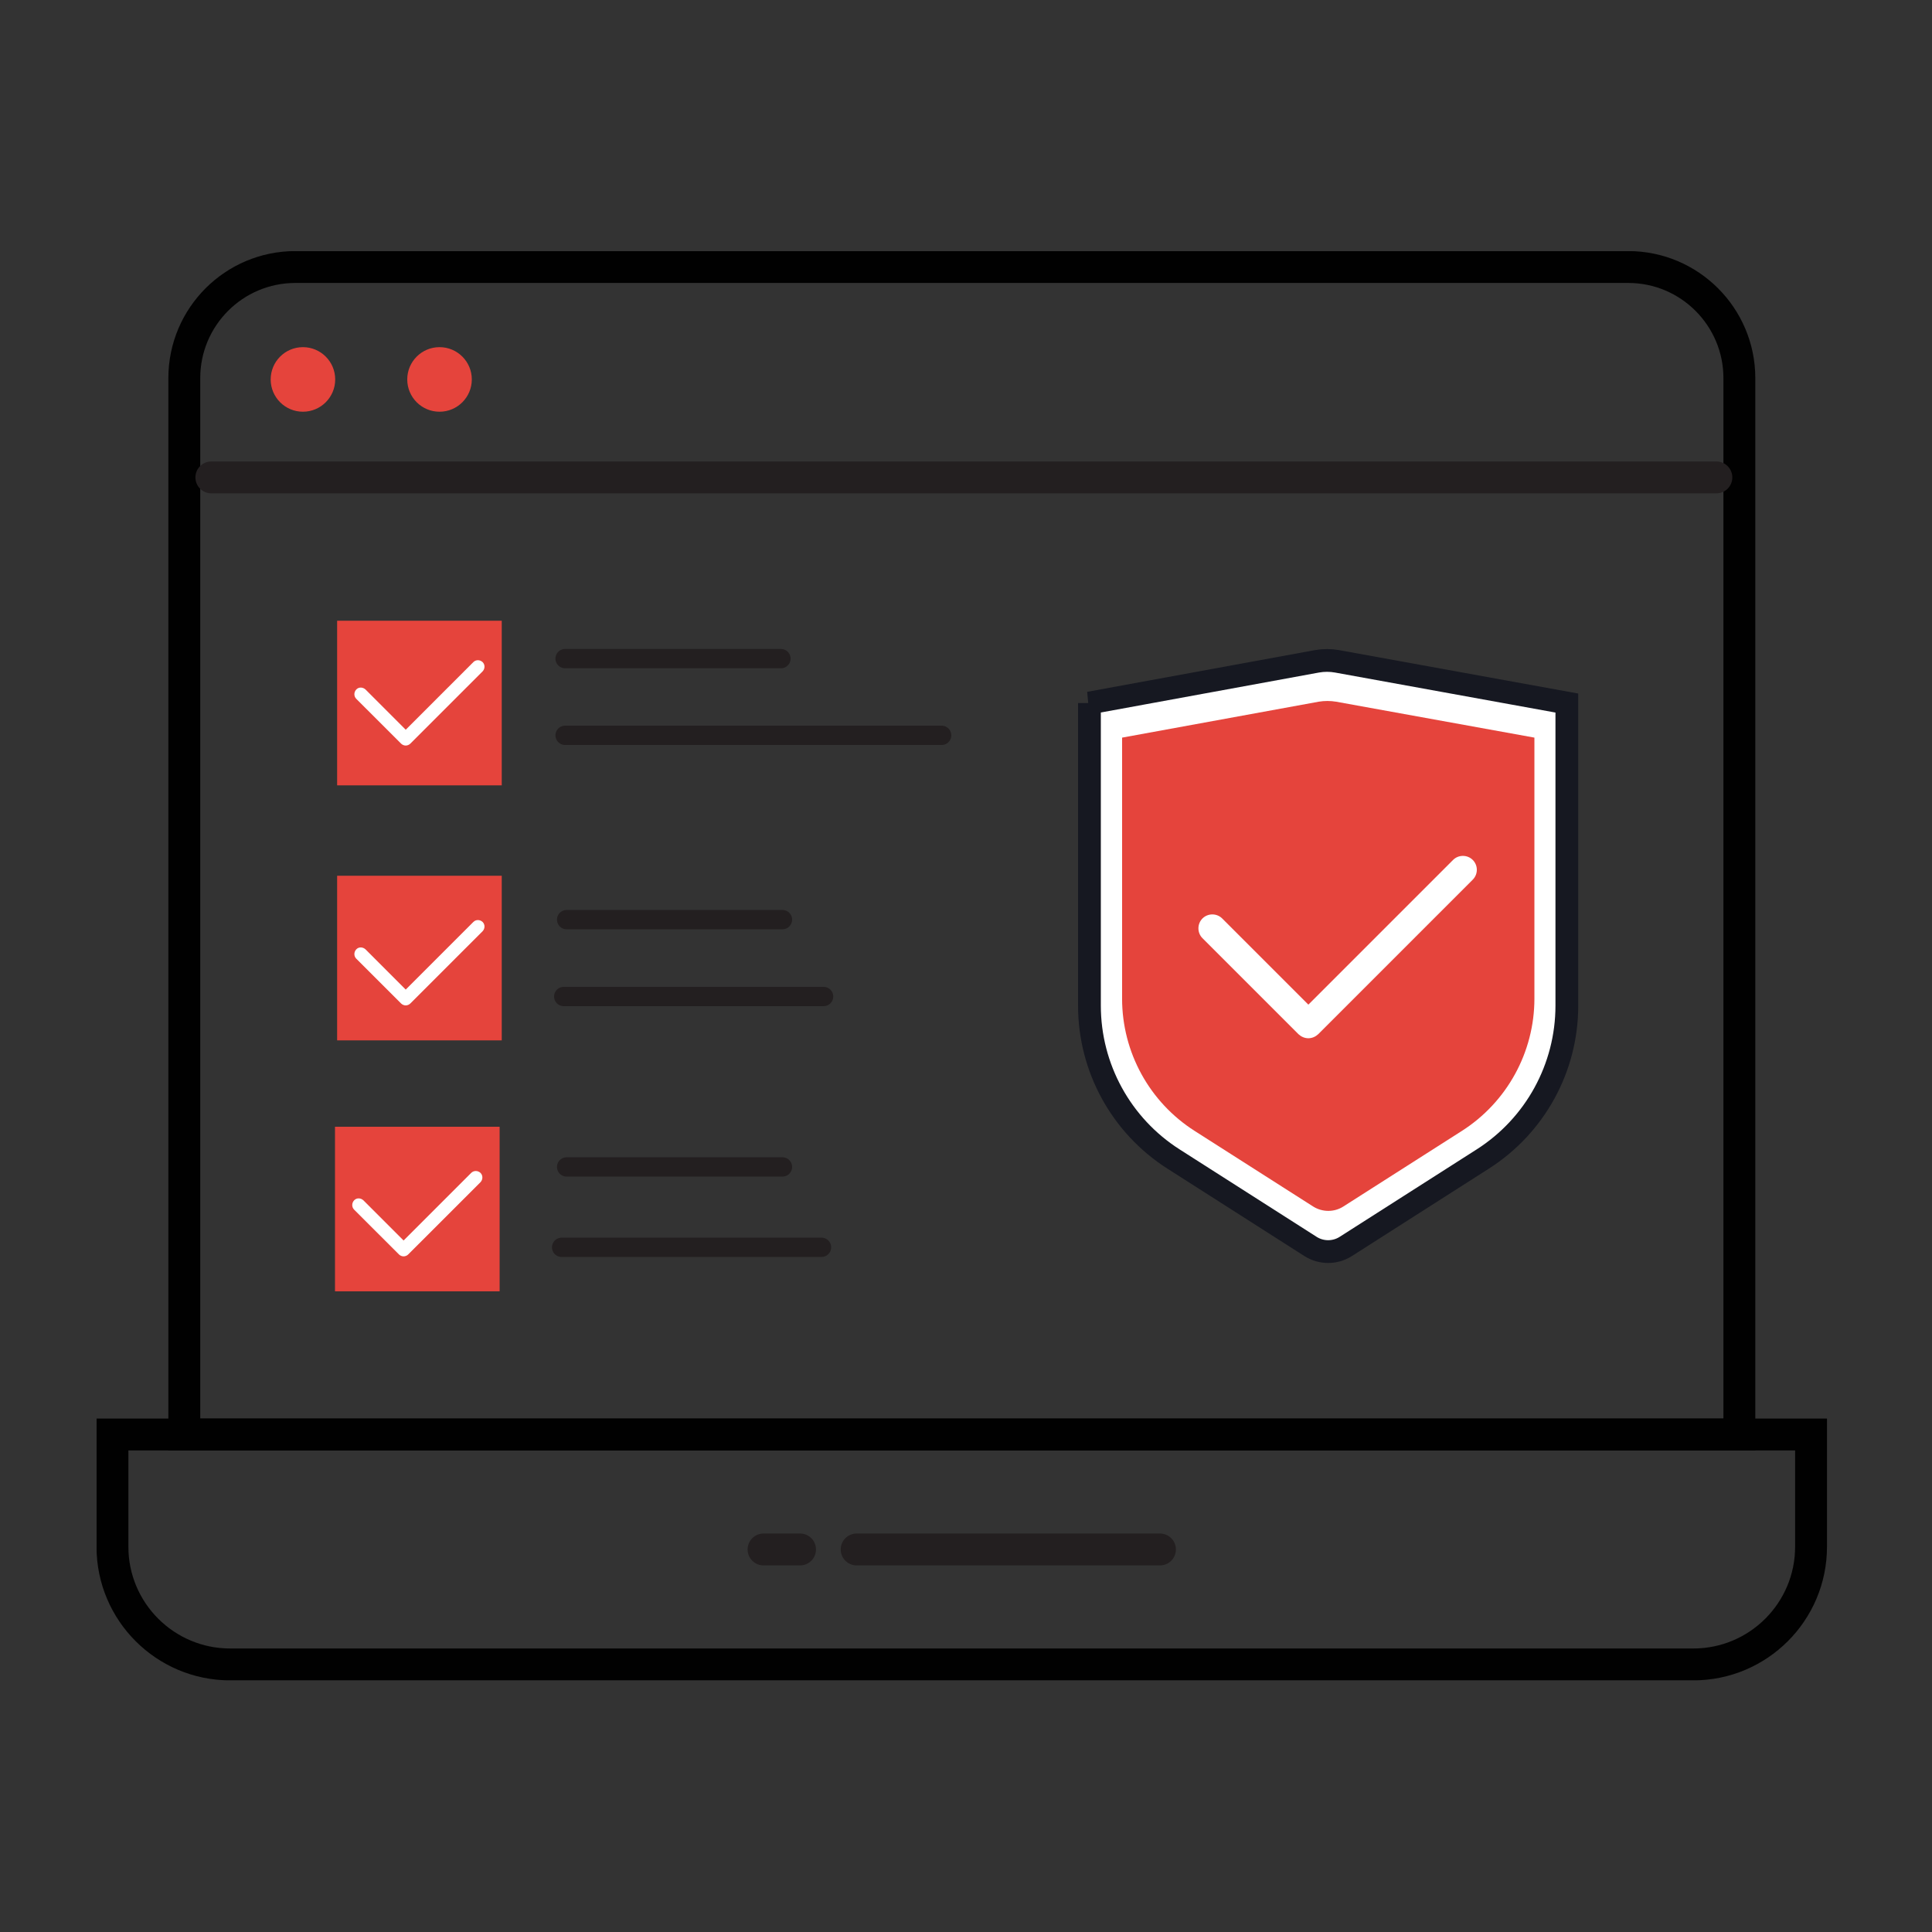 <svg width="48" height="48" viewBox="0 0 48 48" fill="none" xmlns="http://www.w3.org/2000/svg">
<rect x="0" y="0" width="48" height="48" fill="#333333" stroke="none"/>
<g clip-path="url(#clip0_1448_21500)">
<path d="M7.339 6.634H40.454C41.976 6.634 43.214 7.872 43.214 9.394V35.64H4.579V9.394C4.579 7.872 5.813 6.634 7.339 6.634Z" stroke="#010101" stroke-width="0.792" stroke-miterlimit="10"/>
<path d="M2.794 35.64H44.995V38.429C44.995 40.042 43.685 41.352 42.072 41.352H5.717C4.104 41.352 2.794 40.042 2.794 38.429V35.64V35.64Z" stroke="#010101" stroke-width="0.792" stroke-miterlimit="10"/>
<path d="M21.283 38.496H28.819" stroke="#231F20" stroke-width="0.792" stroke-linecap="round" stroke-linejoin="round"/>
<path d="M18.97 38.496H19.877" stroke="#231F20" stroke-width="0.792" stroke-linecap="round" stroke-linejoin="round"/>
<path d="M5.251 11.861H42.643" stroke="#231F20" stroke-width="0.792" stroke-linecap="round" stroke-linejoin="round"/>
<path d="M7.526 10.229C7.969 10.229 8.328 9.87 8.328 9.427C8.328 8.984 7.969 8.625 7.526 8.625C7.084 8.625 6.725 8.984 6.725 9.427C6.725 9.87 7.084 10.229 7.526 10.229Z" fill="#E5443C"/>
<path d="M10.92 10.229C11.363 10.229 11.722 9.87 11.722 9.427C11.722 8.984 11.363 8.625 10.92 8.625C10.477 8.625 10.118 8.984 10.118 9.427C10.118 9.87 10.477 10.229 10.92 10.229Z" fill="#E5443C"/>
<path d="M12.466 15.422H8.376V19.512H12.466V15.422Z" fill="#E5443C"/>
<path d="M12.466 21.758H8.376V25.848H12.466V21.758Z" fill="#E5443C"/>
<path d="M14.04 16.363H19.402" stroke="#231F20" stroke-width="0.48" stroke-linecap="round" stroke-linejoin="round"/>
<path d="M14.04 18.269H23.395" stroke="#231F20" stroke-width="0.48" stroke-linecap="round" stroke-linejoin="round"/>
<path d="M14.078 22.848H19.44" stroke="#231F20" stroke-width="0.48" stroke-linecap="round" stroke-linejoin="round"/>
<path d="M14.078 28.992H19.44" stroke="#231F20" stroke-width="0.48" stroke-linecap="round" stroke-linejoin="round"/>
<path d="M14.006 24.758H20.462" stroke="#231F20" stroke-width="0.48" stroke-linecap="round" stroke-linejoin="round"/>
<path d="M10.08 18.523C10.037 18.523 9.994 18.504 9.965 18.475L8.851 17.362C8.789 17.299 8.789 17.198 8.851 17.131C8.914 17.064 9.014 17.069 9.082 17.131L10.08 18.13L11.76 16.45C11.822 16.387 11.923 16.387 11.99 16.45C12.053 16.512 12.053 16.613 11.99 16.68L10.195 18.475C10.166 18.504 10.123 18.523 10.08 18.523Z" fill="white"/>
<path d="M10.08 24.979C10.037 24.979 9.994 24.96 9.965 24.931L8.851 23.818C8.789 23.755 8.789 23.654 8.851 23.587C8.914 23.52 9.014 23.525 9.082 23.587L10.08 24.586L11.76 22.906C11.822 22.843 11.923 22.843 11.99 22.906C12.053 22.968 12.053 23.069 11.99 23.136L10.195 24.931C10.166 24.96 10.123 24.979 10.08 24.979Z" fill="white"/>
<path d="M12.413 27.994H8.323V32.083H12.413V27.994Z" fill="#E5443C"/>
<path d="M13.954 30.989H20.41" stroke="#231F20" stroke-width="0.48" stroke-linecap="round" stroke-linejoin="round"/>
<path d="M10.027 31.214C9.984 31.214 9.941 31.195 9.912 31.166L8.798 30.053C8.736 29.99 8.736 29.889 8.798 29.822C8.861 29.755 8.962 29.76 9.029 29.822L10.027 30.82L11.707 29.14C11.77 29.078 11.87 29.078 11.938 29.14C12 29.203 12 29.304 11.938 29.371L10.142 31.166C10.114 31.195 10.07 31.214 10.027 31.214Z" fill="white"/>
<path d="M27.067 17.467V24.984C27.067 26.529 27.854 27.965 29.155 28.795L32.563 30.97C32.827 31.137 33.168 31.137 33.432 30.97L36.84 28.795C38.141 27.965 38.928 26.529 38.928 24.984V17.467L33.216 16.43C33.053 16.401 32.885 16.401 32.722 16.43L27.062 17.467H27.067Z" fill="white" stroke="#161821" stroke-width="0.566" stroke-miterlimit="10"/>
<path d="M27.878 18.326V24.811C27.878 26.145 28.56 27.384 29.683 28.099L32.626 29.976C32.856 30.12 33.149 30.12 33.374 29.976L36.317 28.099C37.44 27.384 38.122 26.141 38.122 24.811V18.326L33.192 17.433C33.053 17.41 32.904 17.41 32.765 17.433L27.878 18.326Z" fill="#E5443C"/>
<path d="M32.506 25.795C32.414 25.795 32.328 25.757 32.261 25.695L29.875 23.309C29.741 23.175 29.741 22.954 29.875 22.819C30.01 22.685 30.23 22.685 30.365 22.819L32.506 24.96L36.101 21.365C36.235 21.231 36.456 21.231 36.59 21.365C36.725 21.499 36.725 21.72 36.59 21.855L32.75 25.695C32.683 25.757 32.597 25.795 32.506 25.795Z" fill="white"/>
</g>
<defs>
<clipPath id="clip0_1448_21500">
<rect width="42.994" height="35.506" fill="white" transform="translate(2.4 6.24)"/>
</clipPath>
</defs>
</svg>

